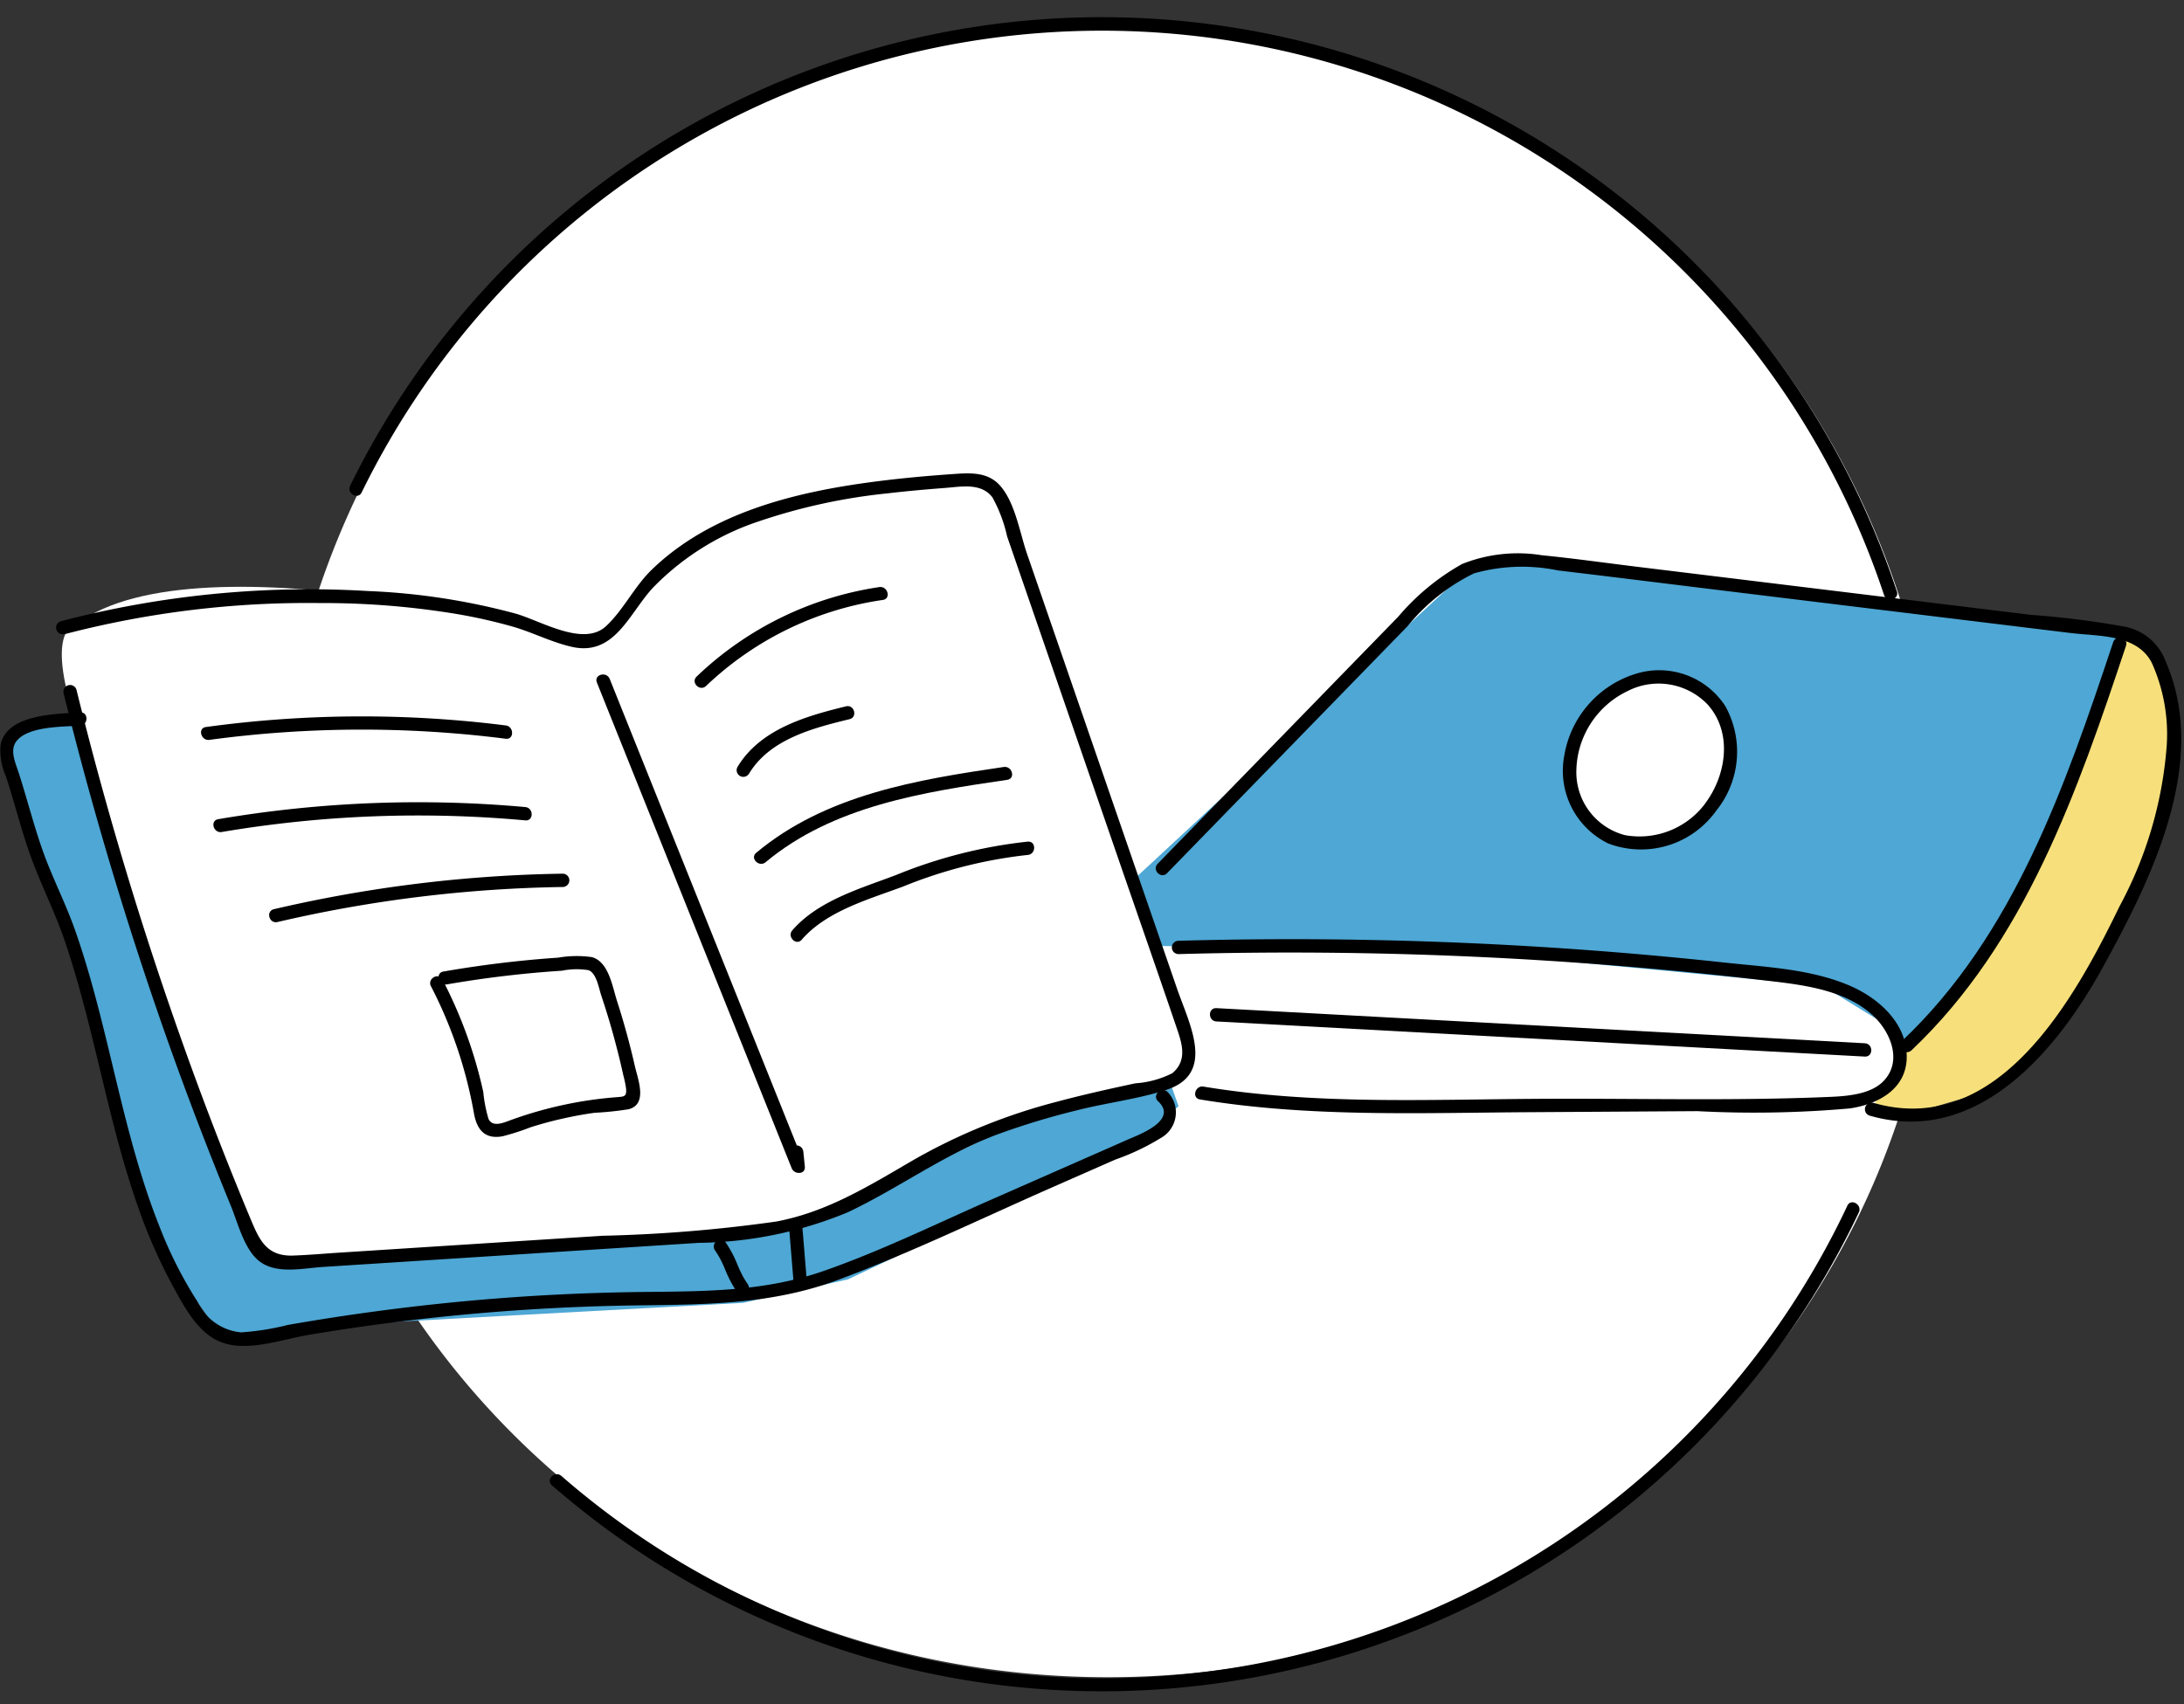 <svg xmlns="http://www.w3.org/2000/svg" width="123" height="96" viewBox="0 0 123 96">
  <rect x="0" y="0" width="123" height="96" fill="#333333" stroke="none"/>
  <g id="グループ_5601" data-name="グループ 5601" transform="translate(-721 -514)">
    <rect id="長方形_1428" data-name="長方形 1428" width="123" height="96" transform="translate(721 514)" fill="none"/>
    <g id="グループ_5600" data-name="グループ 5600" transform="translate(-0.065 0.332)">
      <path id="パス_7870" data-name="パス 7870" d="M299.917,394.817c0,25.975-20.984,46.146-46.871,46.146s-46.87-20.171-46.87-46.146a46.871,46.871,0,1,1,93.741,0" transform="translate(530.416 167.185)" fill="#fff"/>
      <path id="パス_7871" data-name="パス 7871" d="M254.646,399.712s39.1-1.122,42.317,4.643-9.877,4.39-9.877,4.39l-29.654-.714-.821-2.454Z" transform="translate(531.491 167.237)" fill="#fff"/>
      <path id="パス_7872" data-name="パス 7872" d="M253.373,396.022l19.191-17.8h5.028l31.742,3.968-5.8,14.726-6.571,8.415-.855-.976-3.9-2.4-21.2-2.01-16.362-.228Z" transform="translate(531.491 167.237)" fill="#4ea7d4"/>
      <path id="パス_7873" data-name="パス 7873" d="M296.963,409.232l4.732-1.385,4.016-3.908,4.02-7.239,1.451-3.758,1.189-4.733-1.4-4.854-1.632-1.165-5.446,14.105-7.136,9.394-1.769,3.229Z" transform="translate(531.491 167.237)" fill="#f7e07b"/>
      <path id="パス_7874" data-name="パス 7874" d="M286.978,388.4c0,2.431-2.665,5.546-5.1,5.546s-3.86-2.309-3.86-4.741a4.4,4.4,0,0,1,4.4-4.4c2.432,0,4.554,1.166,4.554,3.6" transform="translate(531.491 167.237)" fill="#fff"/>
      <path id="パス_7875" data-name="パス 7875" d="M194.089,386.937l-4.138.81.57,3.706,1.394,3.364,3.351,10.513,3.606,11.853,3.111,4.43,1.665.249,4.172-.753,23.608-1.287,5.892-1.32,16.053-7.582,2.575-2.175-.488-1.381-7.573,1.868-11.467,5.425-5.04,1.228-17.213,1.3-9.741.365L198.909,403.6Z" transform="translate(531.491 167.237)" fill="#4ea7d4"/>
      <path id="パス_7876" data-name="パス 7876" d="M223.1,382.566s-22.267-6.226-29.222-.973c0,0-1.7.1-.215,4.934S198.91,403.6,198.91,403.6l5.517,13.951,16.5-.875,13.724-1.18,13.238-6.262,9.022-2.765-4.079-12.449-7.56-20.549s-13.42.928-15.559,2.873-6.613,6.224-6.613,6.224" transform="translate(531.491 167.237)" fill="#fff"/>
      <path id="パス_7877" data-name="パス 7877" d="M209.942,374.172a46.414,46.414,0,0,1,85.738,5.773c.153.455.877.26.723-.2a47.156,47.156,0,0,0-87.109-5.953c-.213.431.433.812.648.379" transform="translate(531.491 167.237)"/>
      <path id="パス_7878" data-name="パス 7878" d="M293.615,414.351a46.385,46.385,0,0,1-72.425,15.222c-.364-.314-.9.214-.53.53a47.159,47.159,0,0,0,73.6-15.373c.207-.434-.439-.815-.648-.379" transform="translate(531.491 167.237)"/>
      <path id="パス_7879" data-name="パス 7879" d="M193.218,382.154a54.217,54.217,0,0,1,14.364-1.752,46.026,46.026,0,0,1,7.8.631,30.08,30.08,0,0,1,3.042.689c1.137.324,2.233.9,3.383,1.153,2.39.519,3.2-1.894,4.539-3.336a14.782,14.782,0,0,1,5.9-3.718,32.91,32.91,0,0,1,7.33-1.6c1.083-.127,2.17-.223,3.257-.306.864-.065,2.005-.306,2.636.539a8.218,8.218,0,0,1,.825,2.195l6.285,18.222c1.075,3.115,2.162,6.225,3.224,9.345.309.908.694,1.908-.2,2.667a5.4,5.4,0,0,1-2.087.573c-1.492.32-2.984.651-4.458,1.048a32.707,32.707,0,0,0-8,3.249c-2.506,1.455-4.881,2.952-7.779,3.491a82.9,82.9,0,0,1-9.776.8l-9.36.6-5.42.348c-.882.056-1.769.138-2.653.167-1.52.051-1.915-.947-2.4-2.1q-2.016-4.826-3.771-9.756a207.3,207.3,0,0,1-6.021-20.026.376.376,0,0,0-.724.2q2.451,9.926,5.863,19.578,1.67,4.705,3.567,9.325c.388.945.748,2.443,1.6,3.1.965.748,2.446.393,3.552.322q10.593-.68,21.185-1.359a22.568,22.568,0,0,0,8.39-1.718c2.894-1.367,5.438-3.275,8.46-4.4a42.415,42.415,0,0,1,4.589-1.382c1.61-.4,3.328-.607,4.9-1.118,2.8-.908,1.3-3.692.612-5.677q-3.384-9.812-6.769-19.624l-1.692-4.906c-.4-1.166-.665-2.873-1.516-3.833-.708-.8-1.74-.714-2.714-.645-1.329.093-2.656.212-3.978.376-4.578.568-9.489,1.691-12.916,5-.99.956-1.591,2.266-2.582,3.188-1.27,1.182-3.664-.3-5.091-.707a37.627,37.627,0,0,0-8.334-1.273,55.3,55.3,0,0,0-17.273,1.7.375.375,0,0,0,.2.723" transform="translate(531.491 167.237)"/>
      <path id="パス_7880" data-name="パス 7880" d="M223.189,384.875l10.976,27.374c.142.354.783.36.737-.1-.029-.281-.057-.561-.085-.842-.048-.476-.8-.481-.75,0,.028.281.056.561.085.842l.736-.1q-5.487-13.686-10.976-27.373c-.177-.443-.9-.25-.723.2" transform="translate(531.491 167.237)"/>
      <path id="パス_7881" data-name="パス 7881" d="M201.367,388.109a64.088,64.088,0,0,1,16.69-.063c.478.06.473-.69,0-.75a64.739,64.739,0,0,0-16.889.09c-.476.065-.274.787.2.723" transform="translate(531.491 167.237)"/>
      <path id="パス_7882" data-name="パス 7882" d="M202.058,393.3a66.276,66.276,0,0,1,17.1-.656c.48.044.477-.706,0-.75a67.018,67.018,0,0,0-17.294.683c-.475.08-.274.8.2.723" transform="translate(531.491 167.237)"/>
      <path id="パス_7883" data-name="パス 7883" d="M205.2,398.371a75.58,75.58,0,0,1,16.064-1.974.375.375,0,0,0,0-.75,76.525,76.525,0,0,0-16.263,2c-.47.11-.271.833.2.723" transform="translate(531.491 167.237)"/>
      <path id="パス_7884" data-name="パス 7884" d="M213.844,401.985a25.089,25.089,0,0,1,2.42,7.149c.162.917.6,1.49,1.61,1.306a13.168,13.168,0,0,0,1.56-.5q.935-.3,1.893-.51c.57-.127,1.146-.233,1.726-.313a17.964,17.964,0,0,0,1.92-.2c1.095-.278.526-1.682.358-2.423q-.424-1.865-1.011-3.687c-.254-.787-.463-2.2-1.409-2.459a6.087,6.087,0,0,0-1.9.029q-1.066.072-2.131.182-2.178.225-4.334.6c-.476.082-.274.8.2.724a60.732,60.732,0,0,1,6.477-.77,4.184,4.184,0,0,1,1.491-.031c.453.161.582,1.006.72,1.42q.507,1.511.9,3.055.185.72.345,1.447a6.669,6.669,0,0,1,.153.728c.047.488-.106.471-.545.506a22.559,22.559,0,0,0-5.931,1.283c-.376.135-1.033.445-1.268-.057a7.63,7.63,0,0,1-.295-1.513,25.592,25.592,0,0,0-2.3-6.338c-.222-.428-.87-.049-.648.379" transform="translate(531.491 167.237)"/>
      <path id="パス_7885" data-name="パス 7885" d="M229.34,385.072a18.209,18.209,0,0,1,9.957-4.846c.476-.07.274-.793-.2-.724a18.881,18.881,0,0,0-10.288,5.04c-.35.334.181.864.53.53" transform="translate(531.491 167.237)"/>
      <path id="パス_7886" data-name="パス 7886" d="M231.751,390.025c1.172-1.954,3.6-2.577,5.668-3.082.469-.115.27-.838-.2-.723-2.275.556-4.834,1.287-6.117,3.426a.376.376,0,0,0,.648.379" transform="translate(531.491 167.237)"/>
      <path id="パス_7887" data-name="パス 7887" d="M232.694,395c3.794-3.17,8.874-3.946,13.61-4.641.476-.07.274-.793-.2-.723-4.892.718-10.029,1.565-13.941,4.834-.371.309.162.838.53.53" transform="translate(531.491 167.237)"/>
      <path id="パス_7888" data-name="パス 7888" d="M234.727,399.363c1.416-1.625,3.777-2.269,5.729-3a26.02,26.02,0,0,1,7-1.772c.477-.039.482-.789,0-.75a27.283,27.283,0,0,0-7.424,1.884c-2.007.761-4.375,1.435-5.833,3.109-.316.362.212.895.53.53" transform="translate(531.491 167.237)"/>
      <path id="パス_7889" data-name="パス 7889" d="M194.089,386.562c-1.313.088-4.129.081-4.483,1.823a3.6,3.6,0,0,0,.3,1.775c.49,1.5.867,3.036,1.4,4.518.578,1.606,1.359,3.124,1.911,4.743s1.006,3.291,1.425,4.959c.854,3.395,1.567,6.838,2.743,10.143a29.681,29.681,0,0,0,1.929,4.364c.613,1.114,1.33,2.507,2.539,3.075,1.5.706,3.547-.074,5.08-.331q3.189-.536,6.4-.9,6.042-.684,12.133-.766c3.95-.052,7.6-.049,11.356-1.453,4.122-1.543,8.119-3.488,12.149-5.257l3.409-1.5a13.24,13.24,0,0,0,2.567-1.217,1.651,1.651,0,0,0,.379-2.6c-.354-.328-.886.2-.53.53,1.154,1.069-1.094,1.888-1.658,2.136q-1.248.552-2.5,1.1l-5,2.2c-3.2,1.4-6.37,2.968-9.667,4.12-3.376,1.179-6.735,1.147-10.26,1.187q-5.109.059-10.2.542-4.893.467-9.739,1.317a14.455,14.455,0,0,1-2.626.415,3.018,3.018,0,0,1-2.459-1.745,23.52,23.52,0,0,1-2.153-4.275c-2.133-5.376-2.816-11.188-4.731-16.634-.544-1.544-1.305-3-1.844-4.541-.5-1.425-.869-2.894-1.334-4.331-.174-.539-.52-1.257-.127-1.773.655-.86,2.684-.815,3.585-.876.479-.032.483-.782,0-.75" transform="translate(531.491 167.237)"/>
      <path id="パス_7890" data-name="パス 7890" d="M234.007,415.494l.267,3.241a.384.384,0,0,0,.375.375.378.378,0,0,0,.375-.375l-.267-3.241a.384.384,0,0,0-.375-.375.378.378,0,0,0-.375.375" transform="translate(531.491 167.237)"/>
      <path id="パス_7891" data-name="パス 7891" d="M229.824,416.84a4.981,4.981,0,0,1,.367.612c.045.09.087.181.128.273.021.047.041.094.062.142,0,.006.03.07.014.033s.021.05.02.049a6.583,6.583,0,0,0,.641,1.225.383.383,0,0,0,.513.134.379.379,0,0,0,.135-.513,4.86,4.86,0,0,1-.367-.612q-.067-.135-.129-.273l-.061-.141c0-.006-.03-.071-.014-.033s-.021-.051-.021-.049a6.5,6.5,0,0,0-.64-1.226.383.383,0,0,0-.513-.134.379.379,0,0,0-.135.513" transform="translate(531.491 167.237)"/>
      <path id="パス_7892" data-name="パス 7892" d="M255.948,400.177a227.892,227.892,0,0,1,32.684,1.445c2.135.25,4.7.46,6.379,1.973,1,.9,1.722,2.539.686,3.687-.715.793-2.067.895-3.056.938-5.468.237-10.984.076-16.458.11-6.265.038-12.622.338-18.829-.689-.472-.078-.675.644-.2.723,6.116,1.012,12.354.757,18.529.719l9.491-.059a61.09,61.09,0,0,0,8.592-.155c1.626-.245,3.23-1.124,3.192-2.976-.04-1.887-1.633-3.268-3.243-3.952-2.183-.928-4.7-1.035-7.027-1.288q-4.615-.5-9.249-.81-10.73-.718-21.492-.416a.375.375,0,0,0,0,.75" transform="translate(531.491 167.237)"/>
      <path id="パス_7893" data-name="パス 7893" d="M255.3,395.62q6.774-6.959,13.549-13.918a11.128,11.128,0,0,1,3.739-2.973,9.961,9.961,0,0,1,4.717-.167c3.21.382,6.418.784,9.627,1.176l19.253,2.351c1.59.194,3.731.055,4.573,1.675a9.8,9.8,0,0,1,.844,4.661,22.581,22.581,0,0,1-2.655,9.053c-2.51,5.173-6.832,13.1-13.868,11.078a.375.375,0,0,0-.2.723c6.052,1.736,10.525-3.64,13.108-8.333,2.725-4.948,6.035-11.547,3.56-17.242a3.076,3.076,0,0,0-2.276-1.965,49.909,49.909,0,0,0-5.309-.671l-10.86-1.327-11.355-1.386c-1.774-.217-3.549-.469-5.327-.645a8.474,8.474,0,0,0-4.5.491,13.094,13.094,0,0,0-3.6,2.971q-2.259,2.319-4.516,4.639l-9.032,9.279c-.337.346.193.877.53.53" transform="translate(531.491 167.237)"/>
      <path id="パス_7894" data-name="パス 7894" d="M308.586,382.606c-2.684,8.053-5.568,16.475-11.889,22.46-.351.333.18.862.531.53,6.413-6.073,9.358-14.618,12.081-22.791.153-.459-.571-.655-.723-.2" transform="translate(531.491 167.237)"/>
      <path id="パス_7895" data-name="パス 7895" d="M294.6,405.2l-36.522-1.979c-.482-.026-.48.724,0,.75l36.522,1.979c.482.026.481-.724,0-.75" transform="translate(531.491 167.237)"/>
      <path id="パス_7896" data-name="パス 7896" d="M285.677,391.6a4.618,4.618,0,0,1-4.583,1.877,3.663,3.663,0,0,1-2.741-3.677,5.069,5.069,0,0,1,2.881-4.438,3.827,3.827,0,0,1,4.514.758c1.414,1.582,1.052,3.967-.13,5.556-.288.388.363.762.648.378a5.292,5.292,0,0,0,.471-5.853,4.44,4.44,0,0,0-5.106-1.792,5.82,5.82,0,0,0-3.96,4.592,4.555,4.555,0,0,0,2.473,4.942,5.2,5.2,0,0,0,6.063-1.813c.293-.376-.234-.911-.53-.53" transform="translate(531.491 167.237)"/>
    </g>
  </g>
</svg>
